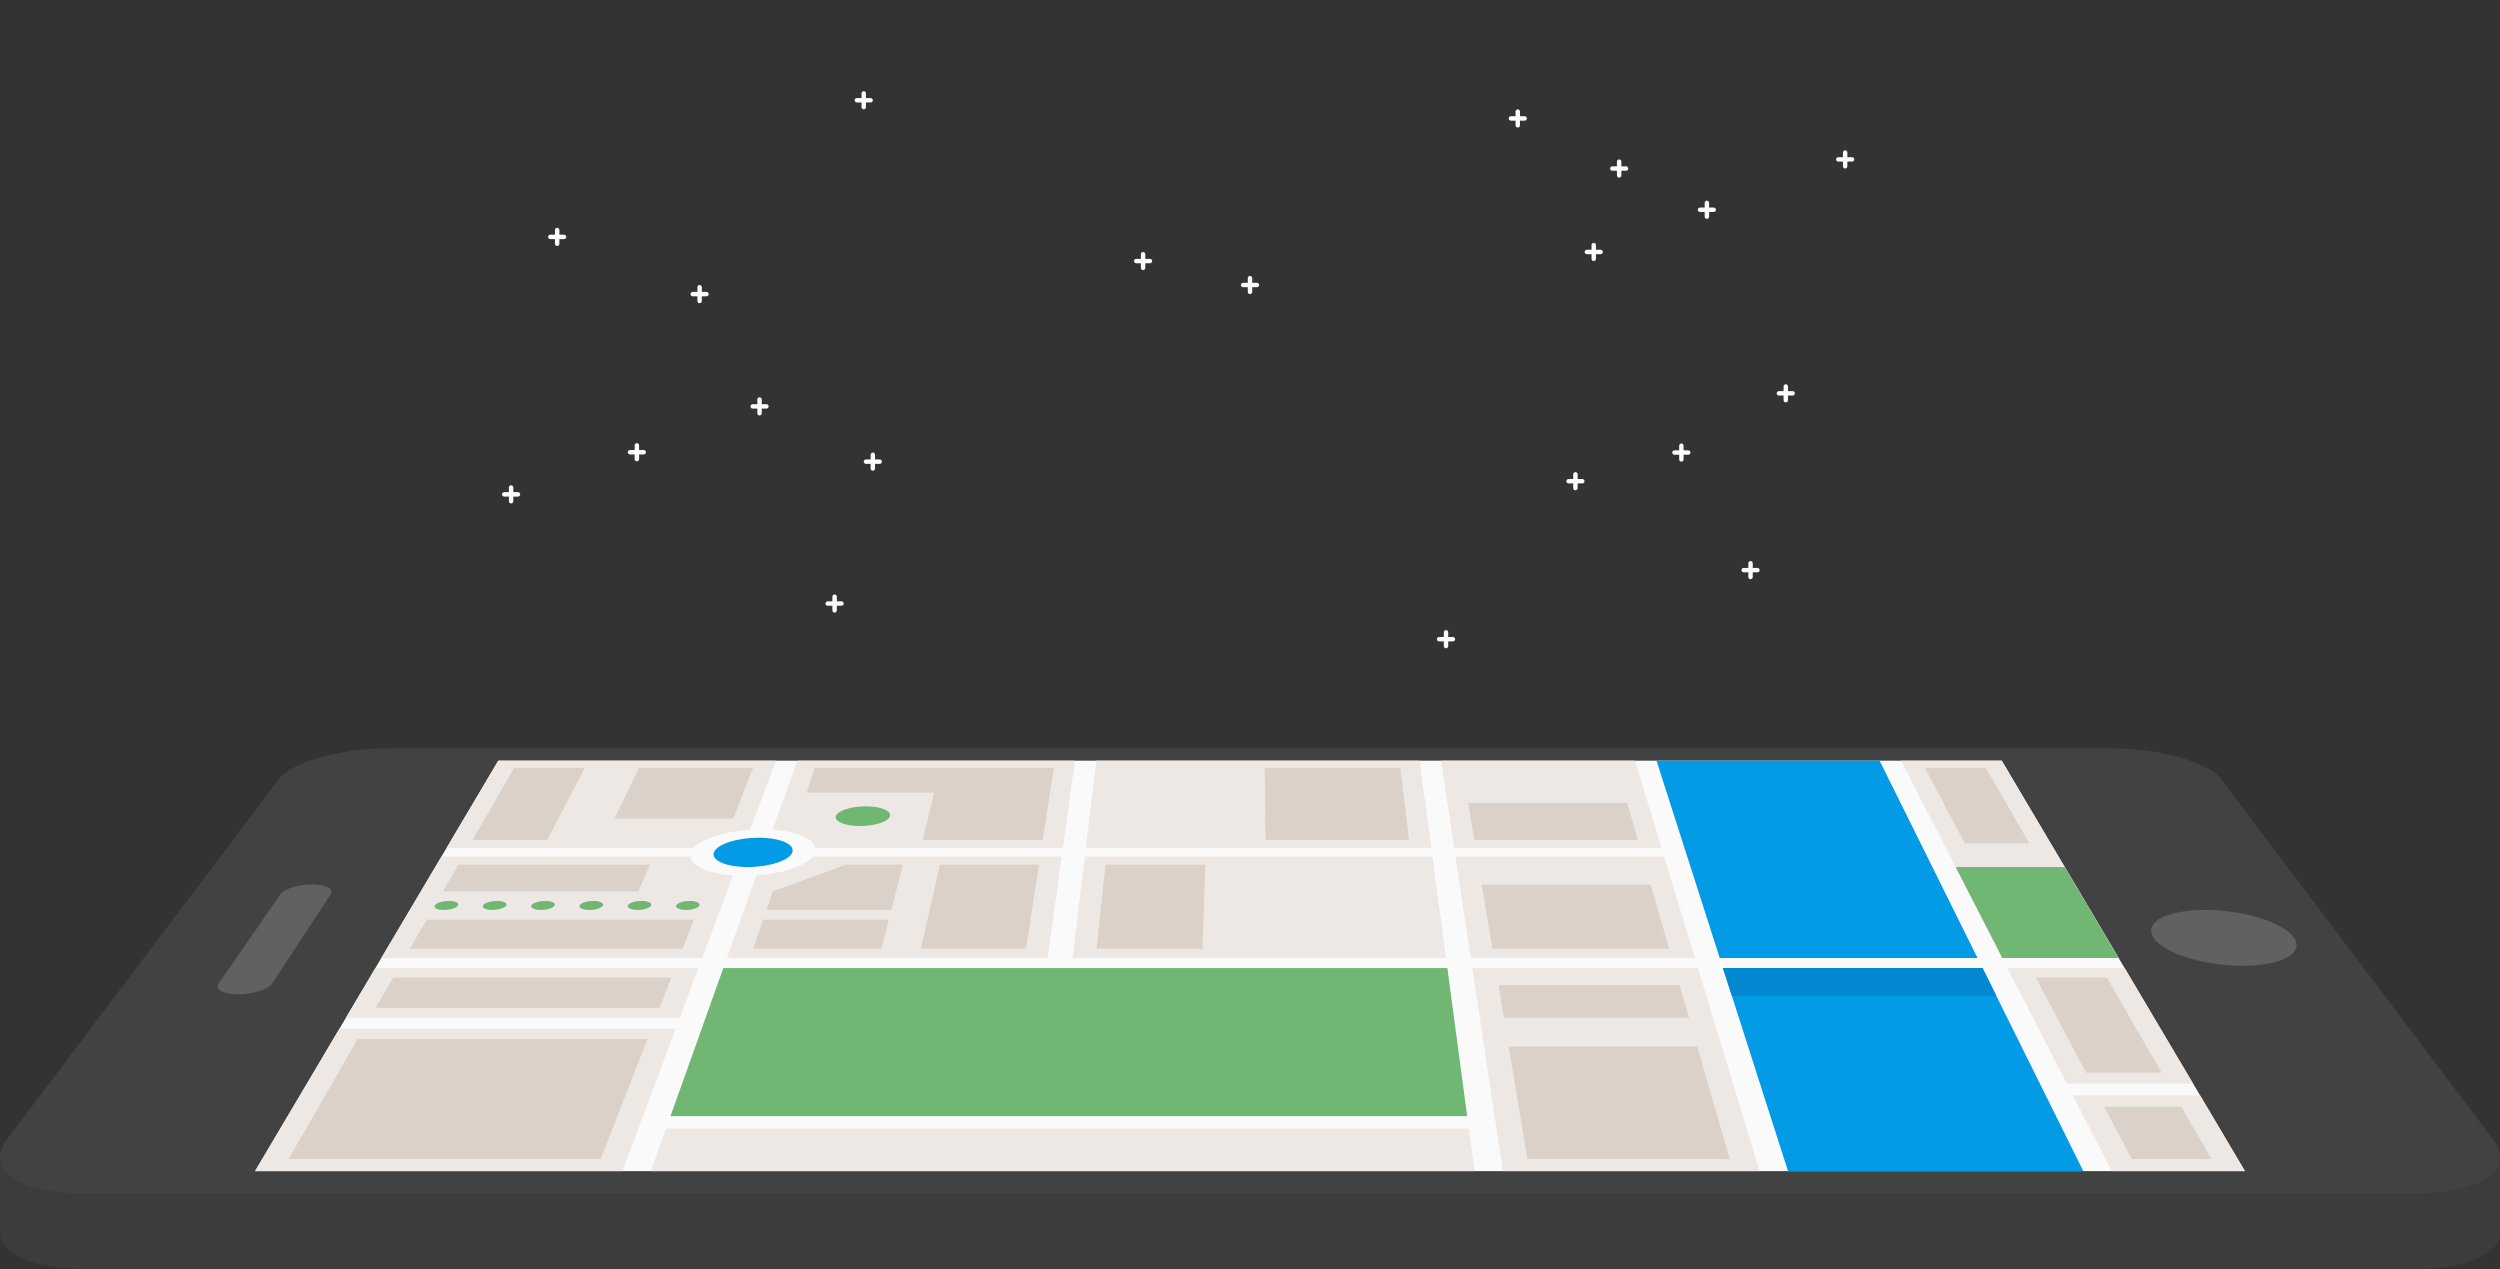 <?xml version="1.0" encoding="utf-8"?>
<!-- Generator: Adobe Illustrator 16.0.0, SVG Export Plug-In . SVG Version: 6.00 Build 0)  -->
<!DOCTYPE svg PUBLIC "-//W3C//DTD SVG 1.1//EN" "http://www.w3.org/Graphics/SVG/1.1/DTD/svg11.dtd">
<svg version="1.1" id="Layer_1" xmlns="http://www.w3.org/2000/svg" xmlns:xlink="http://www.w3.org/1999/xlink" x="0px" y="0px"
	 width="733.208px" height="372.203px" viewBox="0 0 733.208 372.203" enable-background="new 0 0 733.208 372.203"
	 xml:space="preserve">
<rect x="0" y="0" width="733.208" height="372.203" fill="#333333" stroke="none"/>
<g id="Layer_2" display="none">
	<rect x="-127.729" y="-62.705" display="inline" fill="#1AAA99" width="919.333" height="507.333"/>
</g>
<path fill="#3C3C3C" d="M733.182,361.021v-21.105h-14.438l-67.314-89.201c-3.813-5.051-18.277-9.049-32.402-9.049H114.181
	c-14.124,0-28.591,3.998-32.403,9.049l-67.313,89.201H0v22.078h0.026c0.479,5.912,9.881,10.209,24.709,10.209h683.736
	C724.104,372.203,733.708,367.428,733.182,361.021z"/>
<path fill="#424242" d="M81.778,228.511L1.942,334.305c-6.447,8.543,3.665,15.692,22.793,15.692h683.736
	c19.129,0,29.24-7.149,22.795-15.692L651.43,228.511c-3.813-5.053-18.279-9.051-32.402-9.051H114.181
	C100.057,219.46,85.59,223.458,81.778,228.511z"/>
<g>
	<polygon fill="#FAFAFA" points="658.413,343.478 74.795,343.478 146.135,223.098 587.073,223.098 	"/>
	<path fill="#EDE8E4" d="M221.834,256.755l-8.636,24.201h94.08l4.105-29.75h-72.978
		C236.116,253.994,229.498,256.222,221.834,256.755z"/>
	<path fill="#EDE8E4" d="M315.263,223.098h-81.417l-7.227,20.252c7.067,0.501,12.099,2.618,12.597,5.334h72.518L315.263,223.098z"/>
	<path fill="#039BE5" d="M232.392,249.94c0.793-2.356-3.672-4.255-9.944-4.255c-6.273,0-12.124,1.896-13.053,4.255
		c-0.94,2.386,3.501,4.347,9.91,4.347C225.714,254.287,231.589,252.326,232.392,249.94z"/>
	<path fill="#70B773" d="M261.021,239.35c0.432-1.588-2.755-2.869-7.101-2.869c-4.346,0-8.283,1.281-8.779,2.869
		c-0.5,1.601,2.678,2.912,7.089,2.912S260.586,240.951,261.021,239.35z"/>
	<polygon fill="#EDE8E4" points="204.825,283.908 110.098,283.908 101.436,298.523 199.362,298.523 	"/>
	<polygon fill="#EDE8E4" points="318.457,248.684 419.774,248.684 416.352,223.098 321.555,223.098 	"/>
	<polygon fill="#70B773" points="424.485,283.908 212.146,283.908 196.645,327.345 430.293,327.345 	"/>
	<polygon fill="#039BE5" points="551.254,223.098 485.823,223.098 504.366,280.957 579.973,280.957 	"/>
	<path fill="#EDE8E4" d="M129.477,251.207l-17.631,29.75h94.082l9.046-24.201c-7.274-0.533-12.265-2.762-12.519-5.549H129.477z"/>
	<path fill="#EDE8E4" d="M227.554,223.098h-81.418l-15.163,25.586h72.517c2.482-2.716,9.062-4.834,16.495-5.334L227.554,223.098z"/>
	<polygon fill="#EDE8E4" points="420.112,251.207 318.151,251.207 314.548,280.957 424.09,280.957 	"/>
	<polygon fill="#EDE8E4" points="195.352,330.968 190.888,343.478 432.452,343.478 430.778,330.968 	"/>
	<polygon fill="#EDE8E4" points="431.805,283.908 440.78,343.478 516.073,343.478 497.991,283.908 	"/>
	<polygon fill="#EDE8E4" points="99.541,301.722 74.795,343.478 182.56,343.478 198.167,301.722 	"/>
	<polygon fill="#039BE5" points="505.309,283.908 524.401,343.478 611.004,343.478 581.438,283.908 	"/>
	<polygon fill="#EDE8E4" points="619.333,343.478 658.413,343.478 645.264,321.291 607.946,321.291 	"/>
	<polygon fill="#EDE8E4" points="606.159,317.812 643.202,317.812 623.11,283.908 588.758,283.908 	"/>
	<polygon fill="#EDE8E4" points="587.245,280.957 621.362,280.957 587.073,223.098 557.547,223.098 	"/>
	<polygon fill="#EDE8E4" points="487.297,248.684 479.532,223.098 422.645,223.098 426.499,248.684 	"/>
	<polygon fill="#EDE8E4" points="488.063,251.207 426.879,251.207 431.362,280.957 497.094,280.957 	"/>
	<polygon fill="#0288D1" points="585.495,292.08 507.928,292.08 505.309,283.908 581.438,283.908 	"/>
	<g>
		<path fill="#70B773" d="M131.677,264.229c-1.875,0-3.736,0.589-4.157,1.319c-0.422,0.731,0.764,1.328,2.651,1.328
			c1.887,0,3.751-0.597,4.161-1.328C134.742,264.818,133.553,264.229,131.677,264.229z"/>
		<path fill="#70B773" d="M145.794,264.229c-1.875,0-3.716,0.589-4.112,1.319c-0.397,0.731,0.81,1.328,2.697,1.328
			c1.887,0,3.73-0.597,4.116-1.328C148.879,264.818,147.669,264.229,145.794,264.229z"/>
		<path fill="#70B773" d="M159.912,264.229c-1.875,0-3.695,0.589-4.066,1.319c-0.373,0.731,0.854,1.328,2.742,1.328
			c1.888,0,3.71-0.597,4.071-1.328C163.017,264.818,161.787,264.229,159.912,264.229z"/>
		<path fill="#70B773" d="M174.029,264.229c-1.875,0-3.675,0.589-4.021,1.319c-0.347,0.731,0.9,1.328,2.788,1.328
			c1.887,0,3.69-0.597,4.025-1.328C177.154,264.818,175.904,264.229,174.029,264.229z"/>
		<path fill="#70B773" d="M188.146,264.229c-1.875,0-3.655,0.589-3.977,1.319c-0.322,0.731,0.946,1.328,2.833,1.328
			c1.887,0,3.669-0.597,3.98-1.328C191.292,264.818,190.021,264.229,188.146,264.229z"/>
		<path fill="#70B773" d="M202.263,264.229c-1.875,0-3.635,0.59-3.931,1.319c-0.297,0.731,0.991,1.328,2.878,1.328
			c1.887,0,3.649-0.597,3.935-1.328C205.429,264.819,204.138,264.229,202.263,264.229z"/>
	</g>
	<polygon fill="#70B773" points="587.245,280.957 621.362,280.957 605.555,254.287 573.555,254.287 	"/>
	<polygon fill="#DBD1C8" points="110.197,295.58 115.32,286.699 196.906,286.699 193.446,295.58 	"/>
	<polygon fill="#DBD1C8" points="371.18,246.357 370.934,225.158 410.723,225.158 413.223,246.357 	"/>
	<polygon fill="#DBD1C8" points="321.62,278.24 324.216,253.589 353.489,253.589 352.686,278.24 	"/>
	<polygon fill="#DBD1C8" points="270.085,278.24 275.655,253.589 304.701,253.589 300.91,278.24 	"/>
	<polygon fill="#DBD1C8" points="447.958,339.916 442.469,306.934 497.784,306.934 507.276,339.916 	"/>
	<polygon fill="#DBD1C8" points="441.071,298.523 439.473,288.933 492.604,288.933 495.364,298.523 	"/>
	<polygon fill="#DBD1C8" points="84.624,339.916 104.909,304.748 189.875,304.748 176.175,339.916 	"/>
	<polygon fill="#DBD1C8" points="625.219,339.916 617.112,324.587 639.743,324.587 648.584,339.916 	"/>
	<polygon fill="#DBD1C8" points="611.833,314.609 597.067,286.699 617.887,286.699 633.989,314.609 	"/>
	<polygon fill="#DBD1C8" points="576.25,247.351 564.508,225.158 582.387,225.158 595.19,247.351 	"/>
	<polygon fill="#DBD1C8" points="432.387,246.357 430.575,235.464 477.217,235.464 480.352,246.357 	"/>
	<polygon fill="#DBD1C8" points="437.694,278.24 434.559,259.408 484.108,259.408 489.528,278.24 	"/>
	<g>
		<polygon fill="#DBD1C8" points="120.2,278.24 200.201,278.24 203.515,269.732 125.107,269.732 		"/>
		<polygon fill="#DBD1C8" points="190.636,253.589 134.418,253.589 129.886,261.447 187.201,261.447 		"/>
	</g>
	<polygon fill="#DBD1C8" points="248.122,253.589 226.638,261.447 224.787,266.876 261.401,266.876 264.763,253.589 	"/>
	<polygon fill="#DBD1C8" points="180.242,240.071 187.387,225.158 220.879,225.158 215.069,240.071 	"/>
	<polygon fill="#DBD1C8" points="171.53,225.158 150.82,225.158 138.591,246.357 160.475,246.357 	"/>
	<polygon fill="#DBD1C8" points="239.016,225.158 236.52,232.476 273.976,232.476 270.604,246.357 305.813,246.357 309.074,225.158 
			"/>
	<polygon fill="#DBD1C8" points="220.911,278.24 223.813,269.732 260.679,269.732 258.526,278.24 	"/>
</g>
<path fill="#616161" d="M646.7,266.876c11.158,0,22.773,3.558,26.004,8.029c3.299,4.568-3.375,8.346-14.973,8.346
	c-11.6,0-23.361-3.776-26.217-8.346C628.719,270.434,635.542,266.876,646.7,266.876z"/>
<path fill="#616161" d="M82.263,262.231l-18.088,26.155c-1.233,1.783,1.297,3.238,5.661,3.238c4.364,0,8.856-1.455,10.025-3.238
	l17.15-26.155c1.025-1.563-1.428-2.823-5.473-2.823C87.495,259.408,83.345,260.667,82.263,262.231z"/>
<path fill="#FBFBFB" d="M224.782,118.538h-1.37v-1.37c0-0.358-0.291-0.648-0.648-0.648l0,0c-0.358,0-0.648,0.29-0.648,0.648v1.37
	h-1.37c-0.358,0-0.648,0.291-0.648,0.648c0,0.358,0.291,0.648,0.648,0.648h1.37v1.37c0,0.358,0.29,0.648,0.648,0.648l0,0
	c0.358,0,0.648-0.29,0.648-0.648v-1.37h1.37c0.358,0,0.648-0.29,0.648-0.648S225.14,118.538,224.782,118.538z"/>
<path fill="#FBFBFB" d="M258.005,134.745h-1.37v-1.37c0-0.358-0.291-0.648-0.648-0.648l0,0c-0.358,0-0.648,0.291-0.648,0.648v1.37
	h-1.37c-0.358,0-0.648,0.29-0.648,0.648s0.29,0.648,0.648,0.648h1.37v1.37c0,0.358,0.291,0.648,0.648,0.648l0,0
	c0.358,0,0.648-0.291,0.648-0.648v-1.37h1.37c0.358,0,0.648-0.29,0.648-0.648C258.654,135.035,258.364,134.745,258.005,134.745z"/>
<path fill="#FBFBFB" d="M337.27,75.915H335.9v-1.37c0-0.358-0.291-0.648-0.648-0.648l0,0c-0.358,0-0.648,0.291-0.648,0.648v1.37
	h-1.369c-0.358,0-0.648,0.29-0.648,0.648s0.291,0.648,0.648,0.648h1.369v1.37c0,0.358,0.29,0.648,0.648,0.648l0,0
	c0.358,0,0.648-0.291,0.648-0.648v-1.37h1.369c0.358,0,0.648-0.29,0.648-0.648S337.628,75.915,337.27,75.915z"/>
<path fill="#FBFBFB" d="M368.62,82.942h-1.369v-1.37c0-0.358-0.291-0.648-0.649-0.648l0,0c-0.357,0-0.647,0.291-0.647,0.648v1.37
	h-1.37c-0.358,0-0.648,0.291-0.648,0.648c0,0.358,0.29,0.648,0.648,0.648h1.37v1.37c0,0.358,0.291,0.648,0.647,0.648l0,0
	c0.358,0,0.649-0.291,0.649-0.648v-1.37h1.369c0.357,0,0.648-0.29,0.648-0.648C369.268,83.233,368.977,82.942,368.62,82.942z"/>
<path fill="#FBFBFB" d="M469.438,73.248h-1.371v-1.37c0-0.358-0.289-0.648-0.648-0.648l0,0c-0.357,0-0.646,0.29-0.646,0.648v1.37
	h-1.371c-0.357,0-0.648,0.291-0.648,0.648s0.291,0.648,0.648,0.648h1.371v1.37c0,0.358,0.289,0.648,0.646,0.648l0,0
	c0.359,0,0.648-0.29,0.648-0.648v-1.37h1.371c0.357,0,0.646-0.291,0.646-0.648S469.795,73.248,469.438,73.248z"/>
<path fill="#FBFBFB" d="M502.616,60.871h-1.369v-1.37c0-0.358-0.291-0.648-0.648-0.648l0,0c-0.357,0-0.646,0.291-0.646,0.648v1.37
	h-1.371c-0.357,0-0.648,0.29-0.648,0.648s0.291,0.648,0.648,0.648h1.371v1.37c0,0.358,0.289,0.648,0.646,0.648l0,0
	c0.357,0,0.648-0.291,0.648-0.648v-1.37h1.369c0.357,0,0.648-0.29,0.648-0.648S502.973,60.871,502.616,60.871z"/>
<path fill="#FBFBFB" d="M447.155,34.088h-1.371v-1.37c0-0.358-0.289-0.648-0.646-0.648l0,0c-0.357,0-0.648,0.29-0.648,0.648v1.37
	h-1.369c-0.359,0-0.648,0.291-0.648,0.648c0,0.358,0.289,0.648,0.648,0.648h1.369v1.37c0,0.358,0.291,0.648,0.648,0.648l0,0
	c0.357,0,0.646-0.29,0.646-0.648v-1.37h1.371c0.357,0,0.646-0.29,0.646-0.648S447.512,34.088,447.155,34.088z"/>
<path fill="#FBFBFB" d="M476.889,48.773h-1.369v-1.37c0-0.358-0.289-0.648-0.648-0.648l0,0c-0.357,0-0.648,0.291-0.648,0.648v1.37
	h-1.367c-0.359,0-0.648,0.29-0.648,0.648s0.289,0.648,0.648,0.648h1.367v1.37c0,0.358,0.291,0.648,0.648,0.648l0,0
	c0.359,0,0.648-0.291,0.648-0.648v-1.37h1.369c0.359,0,0.648-0.29,0.648-0.648C477.54,49.063,477.249,48.773,476.889,48.773z"/>
<path fill="#FBFBFB" d="M543.17,46.106h-1.369v-1.37c0-0.358-0.291-0.648-0.648-0.648l0,0c-0.357,0-0.648,0.29-0.648,0.648v1.37
	h-1.369c-0.357,0-0.646,0.291-0.646,0.648s0.289,0.648,0.646,0.648h1.369v1.37c0,0.358,0.291,0.648,0.648,0.648l0,0
	c0.357,0,0.648-0.291,0.648-0.648v-1.37h1.369c0.359,0,0.648-0.291,0.648-0.648S543.53,46.106,543.17,46.106z"/>
<path fill="#FBFBFB" d="M464.063,140.484h-1.371v-1.37c0-0.358-0.289-0.648-0.648-0.648l0,0c-0.357,0-0.646,0.29-0.646,0.648v1.37
	h-1.371c-0.357,0-0.648,0.29-0.648,0.648c0,0.358,0.291,0.648,0.648,0.648h1.371v1.37c0,0.358,0.289,0.648,0.646,0.648l0,0
	c0.359,0,0.648-0.29,0.648-0.648v-1.37h1.371c0.355,0,0.646-0.291,0.646-0.648C464.709,140.774,464.418,140.484,464.063,140.484z"/>
<path fill="#FBFBFB" d="M495.135,132.078h-1.371v-1.37c0-0.358-0.289-0.648-0.646-0.648l0,0c-0.357,0-0.648,0.29-0.648,0.648v1.37
	H491.1c-0.357,0-0.648,0.291-0.648,0.648c0,0.358,0.291,0.648,0.648,0.648h1.369v1.37c0,0.358,0.291,0.648,0.648,0.648l0,0
	c0.357,0,0.646-0.291,0.646-0.648v-1.37h1.371c0.357,0,0.648-0.29,0.648-0.648C495.784,132.369,495.495,132.078,495.135,132.078z"/>
<path fill="#FBFBFB" d="M426.108,186.815h-1.369v-1.37c0-0.358-0.291-0.648-0.648-0.648l0,0c-0.357,0-0.646,0.29-0.646,0.648v1.37
	h-1.371c-0.357,0-0.648,0.29-0.648,0.647c0,0.358,0.291,0.648,0.648,0.648h1.371v1.37c0,0.358,0.289,0.647,0.646,0.647l0,0
	c0.357,0,0.648-0.289,0.648-0.647v-1.37h1.369c0.357,0,0.648-0.291,0.648-0.648S426.465,186.815,426.108,186.815z"/>
<path fill="#FBFBFB" d="M515.424,166.557h-1.371v-1.37c0-0.358-0.289-0.648-0.646-0.648l0,0c-0.359,0-0.648,0.29-0.648,0.648v1.37
	h-1.371c-0.355,0-0.646,0.291-0.646,0.648c0,0.358,0.291,0.648,0.646,0.648h1.371v1.37c0,0.358,0.289,0.648,0.648,0.648l0,0
	c0.357,0,0.646-0.29,0.646-0.648v-1.37h1.371c0.357,0,0.648-0.29,0.648-0.648C516.073,166.848,515.782,166.557,515.424,166.557z"/>
<path fill="#FBFBFB" d="M525.758,114.712h-1.371v-1.37c0-0.358-0.289-0.648-0.646-0.648l0,0c-0.359,0-0.648,0.291-0.648,0.648v1.37
	h-1.371c-0.355,0-0.646,0.29-0.646,0.648s0.291,0.648,0.646,0.648h1.371v1.37c0,0.358,0.289,0.648,0.648,0.648l0,0
	c0.357,0,0.646-0.291,0.646-0.648v-1.37h1.371c0.357,0,0.648-0.29,0.648-0.648S526.116,114.712,525.758,114.712z"/>
<path fill="#FBFBFB" d="M207.202,85.609h-1.37v-1.37c0-0.358-0.29-0.648-0.648-0.648l0,0c-0.358,0-0.648,0.291-0.648,0.648v1.37
	h-1.37c-0.358,0-0.648,0.29-0.648,0.648c0,0.358,0.291,0.648,0.648,0.648h1.37v1.37c0,0.358,0.29,0.648,0.648,0.648l0,0
	c0.358,0,0.648-0.291,0.648-0.648v-1.37h1.37c0.358,0,0.648-0.29,0.648-0.648C207.851,85.899,207.56,85.609,207.202,85.609z"/>
<path fill="#FBFBFB" d="M255.339,28.755h-1.37v-1.37c0-0.358-0.291-0.648-0.648-0.648l0,0c-0.358,0-0.648,0.291-0.648,0.648v1.37
	h-1.37c-0.358,0-0.648,0.29-0.648,0.648s0.291,0.648,0.648,0.648h1.37v1.37c0,0.358,0.29,0.648,0.648,0.648l0,0
	c0.358,0,0.648-0.291,0.648-0.648v-1.37h1.37c0.358,0,0.648-0.291,0.648-0.648C255.987,29.045,255.697,28.755,255.339,28.755z"/>
<path fill="#FBFBFB" d="M165.428,68.828h-1.37v-1.37c0-0.358-0.29-0.648-0.648-0.648l0,0c-0.358,0-0.648,0.29-0.648,0.648v1.37
	h-1.37c-0.358,0-0.648,0.291-0.648,0.648s0.291,0.648,0.648,0.648h1.37v1.37c0,0.358,0.29,0.648,0.648,0.648l0,0
	c0.358,0,0.648-0.29,0.648-0.648v-1.37h1.37c0.358,0,0.648-0.291,0.648-0.648S165.786,68.828,165.428,68.828z"/>
<path fill="#FBFBFB" d="M188.805,131.982h-1.37v-1.37c0-0.358-0.29-0.648-0.648-0.648l0,0c-0.358,0-0.648,0.291-0.648,0.648v1.37
	h-1.37c-0.358,0-0.648,0.29-0.648,0.648s0.29,0.648,0.648,0.648h1.37v1.37c0,0.358,0.291,0.648,0.648,0.648l0,0
	c0.358,0,0.648-0.291,0.648-0.648v-1.37h1.37c0.358,0,0.648-0.29,0.648-0.648S189.163,131.982,188.805,131.982z"/>
<path fill="#FBFBFB" d="M151.92,144.343h-1.37v-1.37c0-0.358-0.29-0.648-0.648-0.648l0,0c-0.358,0-0.648,0.29-0.648,0.648v1.37
	h-1.37c-0.358,0-0.648,0.29-0.648,0.648c0,0.358,0.29,0.648,0.648,0.648h1.37v1.37c0,0.358,0.291,0.648,0.648,0.648l0,0
	c0.358,0,0.648-0.29,0.648-0.648v-1.37h1.37c0.358,0,0.648-0.291,0.648-0.648C152.568,144.633,152.278,144.343,151.92,144.343z"/>
<path fill="#FBFBFB" d="M246.793,176.359h-1.37v-1.37c0-0.358-0.291-0.648-0.648-0.648l0,0c-0.358,0-0.648,0.29-0.648,0.648v1.37
	h-1.37c-0.358,0-0.648,0.291-0.648,0.648s0.29,0.648,0.648,0.648h1.37v1.37c0,0.358,0.29,0.648,0.648,0.648l0,0
	c0.358,0,0.648-0.29,0.648-0.648v-1.37h1.37c0.358,0,0.648-0.291,0.648-0.648S247.151,176.359,246.793,176.359z"/>
</svg>
